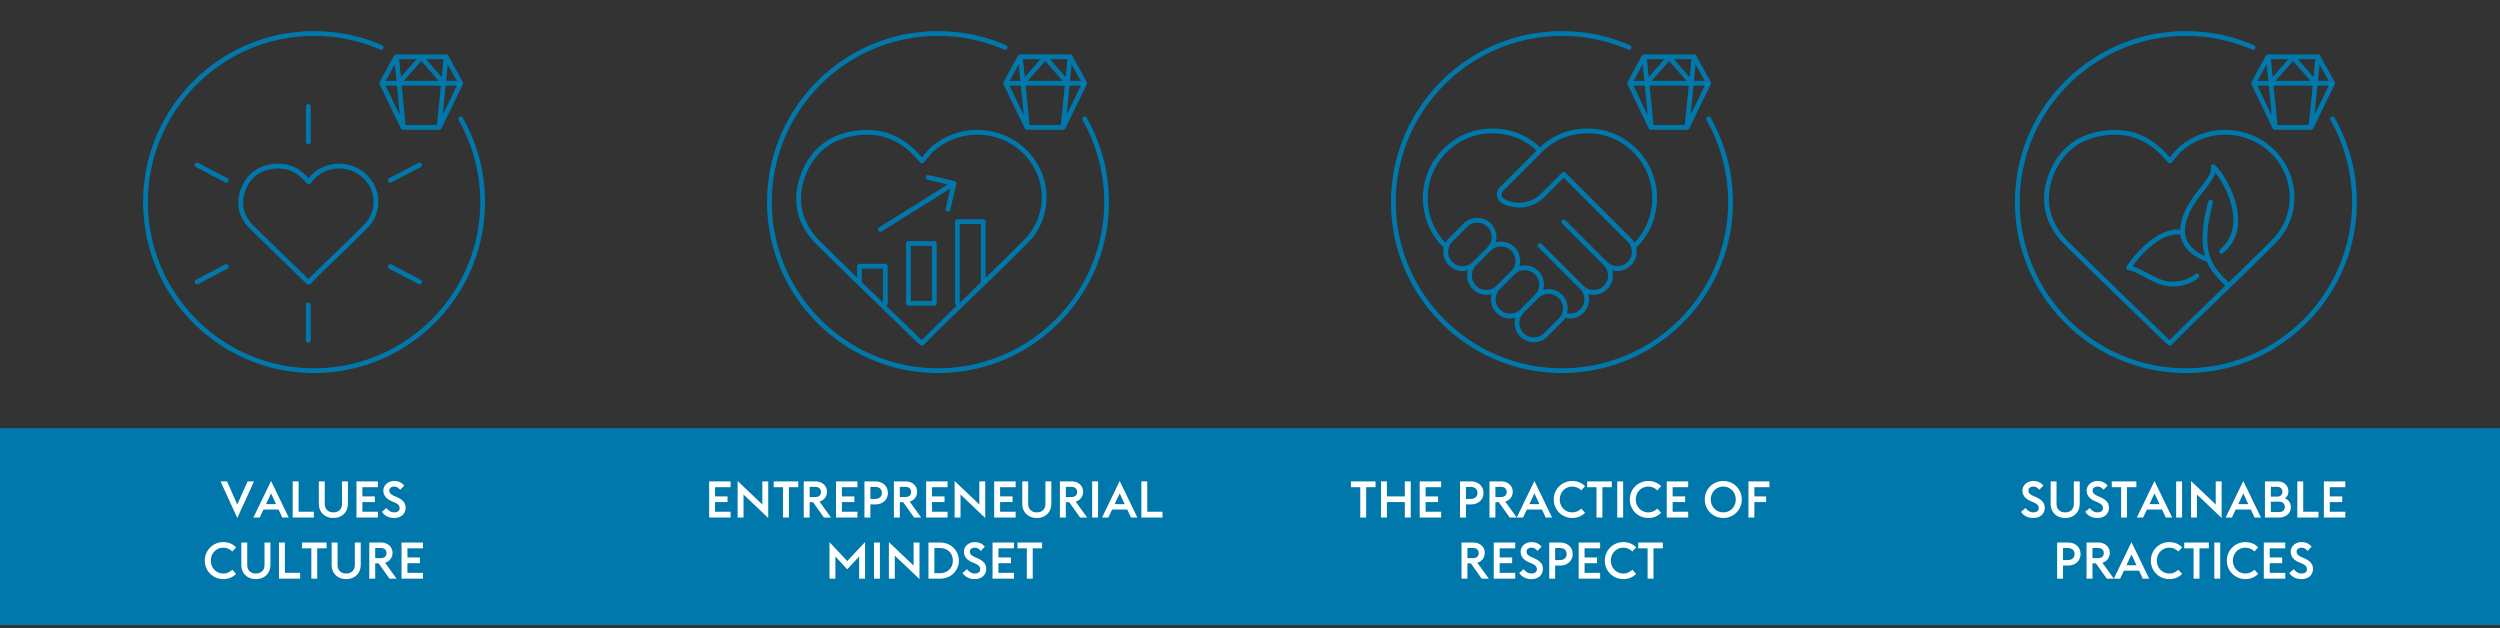 <svg xmlns="http://www.w3.org/2000/svg" width="800" height="201" viewBox="0 0 800 201"><rect x="0" y="0" width="800" height="201" fill="#333333" stroke="none"/><g fill="#0078ab"><path d="M0 137h800v63H0zM499.832 119.37c-30.163 0-54.705-24.54-54.705-54.706 0-30.163 24.542-54.703 54.705-54.703a54.32 54.32 0 0121.78 4.52.76.76 0 01.394 1.002.76.76 0 01-1.004.395 52.815 52.815 0 00-21.17-4.391c-29.322 0-53.18 23.856-53.18 53.177 0 29.324 23.858 53.18 53.18 53.18s53.177-23.856 53.177-53.18c0-9.182-2.39-18.244-6.913-26.208a.762.762 0 111.327-.754 54.698 54.698 0 017.112 26.962c0 30.165-24.54 54.705-54.703 54.705"/><path d="M525.652 20.568l.528 5.303h-3.41l2.882-5.303zm16.428 5.303l.52-5.217 2.895 5.217h-3.415zm-.151 1.526h3.614L541 36.732l.93-9.335zM527.277 36.9l-4.58-9.502h3.636l.944 9.502zm.59-9.502h12.528L539.14 40.01h-10.019l-1.255-12.613zm11.836-1.526h-11.147l5.575-6.352 5.572 6.352zm.965-1.213l-5.03-5.736h5.6l-.57 5.736zm-13.645-5.736h5.599l-5.029 5.736-.57-5.736zm20.516 7.712c0-.01-.004-.017-.006-.024.002-.05-.019-.097-.03-.148s-.019-.1-.04-.146c-.01-.026-.007-.054-.02-.078l-4.688-8.447a.763.763 0 00-.667-.393h-15.994a.764.764 0 00-.672.397l-4.607 8.48c-.004.006-.002.015-.006.023a.738.738 0 00-.077.286c-.002.015-.01.028-.01.043v.007a.77.77 0 00.07.314c.004.006.002.015.006.023l6.814 14.133a.764.764 0 00.688.432h11.581c.292 0 .56-.166.686-.428l6.869-14.113a.743.743 0 00.103-.36M500.985 55.295l20.93 20.931c.446.445.809.945 1.09 1.474 7.737-8.112 7.625-21.004-.341-28.97a20.597 20.597 0 00-14.659-6.076c-5.545 0-10.754 2.156-14.666 6.068l-12.312 12.312a1.668 1.668 0 00-.474 1.444c.08.537.402.99.881 1.242a10.04 10.04 0 004.666 1.154 9.923 9.923 0 007.06-2.93l6.675-6.677a.224.224 0 01.022-.02.761.761 0 011.128.049m-28.26 15.954a4.595 4.595 0 00-3.26 1.349l-4.71 4.708a4.58 4.58 0 00-1.35 3.262c0 1.23.48 2.39 1.35 3.26a4.616 4.616 0 006.523 0l4.709-4.708a4.622 4.622 0 000-6.524 4.604 4.604 0 00-3.261-1.347m-.369 13.659c-.871.871-1.35 2.029-1.35 3.261s.479 2.39 1.35 3.26c.872.87 2.03 1.351 3.261 1.351s2.39-.48 3.262-1.352l4.708-4.706a4.62 4.62 0 000-6.523 4.62 4.62 0 00-6.522 0l-4.709 4.709zm29.096 15.377c1.5.308 3.08-.148 4.183-1.255a4.602 4.602 0 001.355-3.265 4.62 4.62 0 00-1.36-3.261l-9.55-9.548-3.823-3.827a.762.762 0 111.079-1.077l13.372 13.373.004.002c.871.871 2.029 1.352 3.261 1.352s2.39-.481 3.261-1.352a4.614 4.614 0 000-6.521l-9.552-9.552c-.009-.01-.016-.019-.026-.026l-3.798-3.8a.764.764 0 011.08-1.079l13.375 13.378.004.006a4.618 4.618 0 006.519-.006 4.62 4.62 0 000-6.523l-20.441-20.44-6.158 6.155a11.429 11.429 0 01-8.138 3.38c-1.87 0-3.73-.46-5.378-1.33a3.183 3.183 0 01-1.678-2.364 3.182 3.182 0 01.903-2.75l11.763-11.763a20.556 20.556 0 00-14.093-5.539h-.022a20.598 20.598 0 00-14.66 6.076 20.604 20.604 0 00-6.076 14.663c-.002 5.376 2.027 10.438 5.726 14.31a6.17 6.17 0 011.092-1.475l4.708-4.708a6.146 6.146 0 018.68 0 6.14 6.14 0 011.555 6.045 6.151 6.151 0 016.047 1.556 6.136 6.136 0 011.554 6.042 6.203 6.203 0 011.708-.24c1.64 0 3.18.64 4.34 1.8a6.093 6.093 0 011.797 4.34c0 .585-.082 1.157-.238 1.705a6.146 6.146 0 016.042 1.556 6.096 6.096 0 011.798 4.34c0 .556-.073 1.1-.215 1.622M487.929 86.45c-1.233 0-2.39.48-3.262 1.35l-4.708 4.71a4.62 4.62 0 000 6.523 4.62 4.62 0 006.522 0l4.709-4.709c.87-.871 1.35-2.029 1.35-3.261s-.48-2.392-1.35-3.263a4.588 4.588 0 00-3.261-1.35m7.601 7.605a4.592 4.592 0 00-3.261 1.348l-4.709 4.707a4.587 4.587 0 00-1.35 3.263c0 1.23.479 2.39 1.35 3.261.872.872 2.03 1.35 3.262 1.35s2.39-.478 3.26-1.35l4.71-4.708c.398-.4.714-.857.94-1.356l.02-.056a.754.754 0 01.053-.11c.22-.545.337-1.134.337-1.74a4.58 4.58 0 00-1.35-3.26 4.598 4.598 0 00-3.262-1.35m-4.708 15.456c-1.64 0-3.181-.637-4.34-1.797s-1.798-2.702-1.798-4.34c0-.585.08-1.157.238-1.705a6.142 6.142 0 01-6.042-1.558 6.138 6.138 0 01-1.556-6.04 6.178 6.178 0 01-1.706.237 6.09 6.09 0 01-4.34-1.799 6.092 6.092 0 01-1.797-4.338c0-.585.08-1.157.238-1.705a6.143 6.143 0 01-6.042-1.556 6.101 6.101 0 01-1.8-4.34c0-.434.046-.859.133-1.274l-.16-.16a22.1 22.1 0 01-6.517-15.742 22.131 22.131 0 016.522-15.742c4.206-4.206 9.795-6.523 15.738-6.523h.026a22.076 22.076 0 0115.181 5.994c4.138-3.873 9.505-5.994 15.205-5.994 5.943 0 11.532 2.317 15.738 6.523 8.677 8.677 8.675 22.799-.006 31.481l-.159.16a6.141 6.141 0 01-1.662 5.615 6.15 6.15 0 01-6.048 1.554 6.139 6.139 0 01-1.554 6.046 6.09 6.09 0 01-4.34 1.799 6.13 6.13 0 01-1.7-.238 6.27 6.27 0 01.243 1.698 6.139 6.139 0 01-7.657 5.947 6.133 6.133 0 01-.99 1.292l-4.71 4.708a6.092 6.092 0 01-4.338 1.797M300.168 119.369c-30.163 0-54.705-24.54-54.705-54.705 0-30.163 24.542-54.703 54.705-54.703a54.32 54.32 0 0121.78 4.52.763.763 0 01-.61 1.399 52.785 52.785 0 00-21.17-4.393c-29.321 0-53.179 23.855-53.179 53.177 0 29.323 23.858 53.179 53.18 53.179s53.177-23.856 53.177-53.18c0-9.18-2.39-18.243-6.914-26.207a.763.763 0 111.328-.754 54.698 54.698 0 017.111 26.962c0 30.165-24.54 54.705-54.703 54.705"/><path d="M291.465 96.299h6.745v-17.62h-6.745V96.3zm7.508 1.526h-8.271a.761.761 0 01-.763-.763V77.919c0-.423.34-.763.763-.763h8.27c.423 0 .764.34.764.763v19.143c0 .423-.34.763-.763.763"/><path d="M327.743 76.728c-4.05 4.084-8.21 8.15-12.344 12.157V70.92a.761.761 0 00-.764-.761h-8.27a.76.76 0 00-.762.76v26.143c0 .361.254.65.59.728-1.737 1.679-3.478 3.354-5.207 5.041-1.48 1.442-2.938 2.906-4.42 4.393l-1.587 1.587a8.557 8.557 0 01-.636-.532c-2.945-2.862-5.896-5.717-8.843-8.574l-1.984-1.923a.752.752 0 00.555-.72V85.184a.763.763 0 00-.763-.763h-8.27c-.421 0-.764.34-.764.763v3.63a2118.682 2118.682 0 01-11.683-11.443c-6.274-6.193-7.875-13.692-4.632-21.682 3.179-7.836 9.626-12.18 18.644-12.561.306-.013.611-.02.914-.02 5.103 0 9.713 1.849 13.713 5.499.647.593 1.24 1.227 1.99 2.03.388.418.811.87 1.292 1.371.15.154.355.253.566.236a.77.77 0 00.557-.26c.438-.495.829-.972 1.201-1.423.72-.873 1.34-1.627 2.057-2.253 8.228-7.21 20.735-6.891 28.473.721 3.835 3.778 5.965 8.758 5.997 14.024.032 5.133-1.966 9.99-5.62 13.675m-13.871 13.636c-1.416 1.373-2.83 2.736-4.23 4.088-.842.81-1.676 1.623-2.514 2.433V71.683h6.744v18.68zm-31.327 6.478c-2.238-2.168-4.486-4.35-6.745-6.545v-4.352h6.745v10.897zm45.89-48.899c-8.303-8.172-21.722-8.516-30.546-.785-.812.71-1.5 1.546-2.231 2.43a93.7 93.7 0 01-.625.756l-.7-.746c-.741-.797-1.383-1.485-2.073-2.117-4.548-4.151-9.836-6.128-15.721-5.88-9.66.41-16.574 5.083-19.994 13.515-3.495 8.608-1.775 16.679 4.974 23.342 7.589 7.496 15.383 15.042 22.919 22.342 2.949 2.856 5.896 5.711 8.841 8.572.232.223.483.421.793.666.146.114.307.24.486.384a.759.759 0 001.02-.05l2.07-2.071c1.475-1.481 2.928-2.94 4.403-4.378 2.873-2.8 5.762-5.585 8.65-8.372 5.983-5.776 12.173-11.747 18.127-17.748 3.942-3.975 6.094-9.217 6.06-14.758-.033-5.677-2.324-11.04-6.453-15.102"/><path d="M305.438 57.946l-8.267-1.907a.76.76 0 00-.914.57.76.76 0 00.57.915l6.476 1.496-22.008 13.75a.764.764 0 00.808 1.294l22.006-13.75-1.494 6.472a.762.762 0 101.486.342l1.91-8.265a.762.762 0 00-.573-.917M325.989 20.568l.527 5.303h-3.409l2.882-5.303zm16.428 5.303l.52-5.217 2.894 5.217h-3.414zm-.152 1.526h3.615l-4.544 9.335.93-9.335zm-14.651 9.5l-4.58-9.5h3.635l.945 9.5zm.589-9.5h12.529l-1.255 12.611h-10.02l-1.254-12.61zm11.837-1.526h-11.147l5.574-6.352 5.573 6.352zm.965-1.213l-5.03-5.736h5.6l-.57 5.736zm-13.646-5.736h5.6l-5.03 5.736-.57-5.736zm20.516 7.712c0-.01-.004-.017-.005-.024.001-.052-.02-.1-.03-.148-.012-.05-.019-.1-.04-.148-.01-.024-.007-.052-.02-.076l-4.688-8.447a.76.76 0 00-.668-.395H326.43a.766.766 0 00-.671.399l-4.608 8.48c-.004.006-.002.015-.006.023a.739.739 0 00-.076.286c-.002.015-.01.028-.01.043v.007c0 .112.027.217.07.312.003.008.001.017.005.025l6.814 14.133c.128.264.395.43.689.43h11.58c.292 0 .56-.166.687-.428l6.868-14.11a.749.749 0 00.103-.362"/><g><path d="M699.493 119.369c-30.163 0-54.705-24.54-54.705-54.705 0-30.163 24.542-54.703 54.705-54.703a54.32 54.32 0 0121.78 4.52.763.763 0 01-.61 1.399 52.791 52.791 0 00-21.17-4.393c-29.323 0-53.179 23.855-53.179 53.177 0 29.323 23.856 53.179 53.18 53.179 29.321 0 53.177-23.856 53.177-53.18a53.18 53.18 0 00-6.914-26.207.763.763 0 111.328-.754 54.703 54.703 0 017.111 26.962c0 30.165-24.54 54.705-54.703 54.705"/><path d="M727.067 76.728c-4.557 4.594-9.254 9.172-13.894 13.66-.007-.011-.011-.022-.02-.032-5.193-5.193-9.294-9.295-5.04-25.467a.764.764 0 00-.544-.931.767.767 0 00-.931.546c-2.153 8.177-2.209 13.486-1.096 17.387-2.371-.976-7.4-3.819-6.153-10.057.876-4.376 3.559-7.818 5.928-10.859 1.618-2.08 3.078-3.951 3.574-5.752 2.824 3.555 6.057 10.081 5.763 15.964-.177 3.56-1.614 6.467-4.269 8.64a.764.764 0 00.967 1.182c3.001-2.458 4.626-5.736 4.826-9.745.363-7.275-4.104-15.173-7.39-18.46a.757.757 0 00-.9-.134.76.76 0 00-.388.821c.35 1.749-1.382 3.972-3.389 6.547-2.349 3.015-5.273 6.768-6.218 11.495-.14.698-.21 1.361-.226 1.988-6.818-.793-13.96 6.96-17.129 11.714a.764.764 0 00.486 1.17c1.72.344 3.482 1.289 5.348 2.289 2.723 1.459 5.541 2.966 8.774 2.966 5.494 0 8.286-2.727 8.4-2.843a.761.761 0 00-1.075-1.08c-.024.022-2.498 2.399-7.325 2.399-2.85 0-5.496-1.418-8.054-2.788-1.595-.853-3.117-1.67-4.671-2.155 3.95-5.54 10.175-10.855 15.239-10.135a.546.546 0 00.095.007c.853 6.123 7.52 8.393 8.441 8.677 1.348 3.164 3.544 5.36 5.878 7.693.001.004.005.004.007.006-1.032 1-2.068 2-3.093 2.988-2.896 2.796-5.795 5.593-8.679 8.402-1.482 1.448-2.947 2.916-4.433 4.406l-1.573 1.574c-.247-.194-.45-.353-.636-.532a7607.198 7607.198 0 00-8.841-8.573c-7.534-7.296-15.325-14.842-22.911-22.335-6.274-6.193-7.877-13.692-4.632-21.682 3.179-7.836 9.625-12.178 18.644-12.561.306-.013.61-.02.91-.02 5.107 0 9.717 1.849 13.717 5.5.647.592 1.24 1.226 1.99 2.03.388.417.81.87 1.292 1.37.15.154.353.253.566.236a.77.77 0 00.557-.26c.438-.495.829-.972 1.203-1.425.718-.871 1.339-1.625 2.055-2.251 8.228-7.21 20.734-6.891 28.473.721 3.835 3.778 5.965 8.758 5.997 14.024.031 5.133-1.966 9.99-5.62 13.675m.692-28.785c-8.303-8.172-21.722-8.516-30.546-.785-.812.71-1.5 1.546-2.23 2.43-.201.246-.409.496-.626.756-.247-.264-.478-.51-.697-.746-.745-.797-1.386-1.483-2.076-2.117-4.546-4.15-9.83-6.12-15.721-5.88-9.66.412-16.574 5.085-19.994 13.515-3.495 8.608-1.775 16.68 4.974 23.342 7.59 7.496 15.385 15.046 22.92 22.346 2.95 2.854 5.897 5.71 8.84 8.568.234.227.486.427.802.674.144.112.302.235.477.377a.76.76 0 001.02-.052l2.055-2.057c1.48-1.485 2.94-2.949 4.418-4.39 2.882-2.808 5.777-5.603 8.673-8.397 5.977-5.767 12.157-11.73 18.102-17.724 3.944-3.975 6.096-9.217 6.063-14.758-.034-5.677-2.327-11.04-6.454-15.102M725.313 20.568l.528 5.303h-3.41l2.882-5.303zm16.428 5.303l.52-5.217 2.895 5.217h-3.415zm-.151 1.526h3.615l-4.545 9.335.93-9.335zM726.938 36.9l-4.58-9.502h3.636l.944 9.502zm.59-9.502h12.528l-1.254 12.613h-10.02l-1.255-12.613zm11.837-1.526h-11.147l5.574-6.352 5.573 6.352zm.965-1.213l-5.03-5.736h5.6l-.57 5.736zm-13.646-5.736h5.599l-5.029 5.736-.57-5.736zm20.516 7.712c0-.01-.004-.017-.006-.024.002-.052-.018-.1-.03-.148-.01-.05-.018-.1-.039-.148-.011-.024-.007-.052-.02-.076l-4.689-8.447a.76.76 0 00-.667-.395h-15.994a.766.766 0 00-.672.399l-4.607 8.48c-.004.006-.002.015-.006.023a.738.738 0 00-.077.286c-.001.015-.009.028-.009.043v.007c0 .112.026.217.07.312.003.008.001.017.005.025l6.814 14.133a.764.764 0 00.688.432h11.581c.292 0 .56-.166.686-.428l6.869-14.113a.749.749 0 00.103-.36"/></g><g><path d="M100.505 119.37c-30.163 0-54.705-24.54-54.705-54.706 0-30.163 24.542-54.703 54.705-54.703a54.32 54.32 0 0121.78 4.52.76.76 0 01.394 1.002.76.76 0 01-1.004.395 52.815 52.815 0 00-21.17-4.391c-29.322 0-53.18 23.856-53.18 53.177 0 29.324 23.858 53.18 53.18 53.18s53.177-23.856 53.177-53.18c0-9.182-2.39-18.244-6.913-26.208a.762.762 0 111.327-.754 54.698 54.698 0 017.112 26.962c0 30.165-24.54 54.705-54.703 54.705"/><path d="M98.662 46.19a.764.764 0 01-.763-.763v-11.35a.763.763 0 111.526 0v11.35c0 .42-.34.762-.763.762M72.403 58.457a.751.751 0 01-.355-.088l-9.335-4.907a.762.762 0 11.71-1.35l9.336 4.907a.763.763 0 01-.356 1.438m52.516 0a.758.758 0 01-.675-.408.757.757 0 01.32-1.028l9.334-4.91a.763.763 0 11.71 1.35l-9.336 4.908a.75.75 0 01-.353.088m9.333 32.512a.752.752 0 01-.354-.09l-9.335-4.907a.763.763 0 01.709-1.35l9.337 4.907a.764.764 0 01-.357 1.44m-71.184 0a.766.766 0 01-.675-.408.761.761 0 01.32-1.03l9.335-4.907a.763.763 0 01.71 1.348l-9.334 4.909a.762.762 0 01-.356.088m26.05-37.053c-.161 0-.324.004-.487.01-4.822.204-8.269 2.522-9.965 6.705-1.73 4.26-.873 8.26 2.474 11.568 4.206 4.155 8.527 8.339 12.705 12.385 1.595 1.543 3.19 3.088 4.781 4.636l.087.079.678-.68c.81-.81 1.607-1.611 2.416-2.4 1.59-1.55 3.189-3.091 4.788-4.634 3.285-3.17 6.681-6.448 9.944-9.737 1.949-1.966 3.013-4.554 2.996-7.288-.017-2.808-1.154-5.466-3.201-7.481-4.133-4.071-10.817-4.24-15.215-.386-.376.33-.71.735-1.097 1.205-.206.25-.425.514-.664.789a.77.77 0 01-.558.26c-.224-.02-.418-.083-.568-.236-.262-.273-.49-.52-.703-.746a19.603 19.603 0 00-1.089-1.11c-2.135-1.953-4.598-2.939-7.322-2.939m9.652 37.167a.767.767 0 01-.48-.17l-.254-.203a5.312 5.312 0 01-.474-.4l-4.78-4.632c-4.18-4.046-8.504-8.233-12.713-12.394-3.825-3.774-4.797-8.348-2.817-13.227 1.938-4.777 5.852-7.425 11.314-7.657 3.338-.14 6.332.978 8.905 3.326.394.363.755.75 1.172 1.197.038.038.073.077.109.116.032-.037.061-.075.091-.11.414-.501.803-.973 1.27-1.384 4.997-4.376 12.593-4.18 17.29.445 2.34 2.304 3.64 5.343 3.658 8.561.019 3.143-1.203 6.117-3.437 8.37-3.276 3.303-6.68 6.584-9.97 9.762-1.596 1.54-3.193 3.081-4.78 4.63-.805.783-1.598 1.576-2.402 2.384L99.31 90.86a.759.759 0 01-.539.223m-.108 18.582a.763.763 0 01-.763-.763V97.564a.764.764 0 011.526 0v11.338c0 .422-.34.763-.763.763M126.325 20.568l.528 5.303h-3.41l2.882-5.303zm16.428 5.303l.52-5.217 2.895 5.217h-3.415zm-.151 1.526h3.614l-4.544 9.335.93-9.335zM127.95 36.9l-4.58-9.502h3.636l.944 9.502zm.59-9.502h12.528l-1.254 12.611h-10.02l-1.255-12.61zm11.836-1.526H129.23l5.575-6.352 5.572 6.352zm.965-1.213l-5.03-5.736h5.6l-.57 5.736zm-13.645-5.736h5.599l-5.029 5.736-.57-5.736zm20.516 7.712c0-.01-.004-.017-.006-.024.002-.05-.019-.097-.03-.148-.011-.05-.018-.1-.039-.146-.011-.026-.008-.054-.02-.078l-4.689-8.447a.763.763 0 00-.667-.393h-15.994a.764.764 0 00-.672.397l-4.607 8.48c-.004.006-.002.015-.006.023a.739.739 0 00-.077.286c-.002.015-.009.028-.009.043v.007c0 .112.026.217.07.314.003.006.001.015.005.023l6.814 14.133c.127.264.395.43.688.43h11.581c.292 0 .56-.166.686-.428l6.869-14.11a.743.743 0 00.103-.362"/></g></g><g fill="#fff"><path d="M70.57 154.047h2.085l3.277 7.4 3.293-7.4h2.07l-5.363 11.704-5.363-11.704zM86.74 153.917l5.656 11.703h-2.039l-1.206-2.575h-4.84l-1.207 2.575h-2.021l5.656-11.703zm-1.614 7.4h3.21l-1.597-3.423-1.613 3.423zM93.666 154.047h1.89v9.7h4.875v1.873h-6.765v-11.573zM106.69 165.751a5.26 5.26 0 01-1.883-.326 4.323 4.323 0 01-1.475-.921 4.076 4.076 0 01-.962-1.451c-.228-.57-.343-1.214-.343-1.932v-7.074h1.891v7.123c0 .902.256 1.593.767 2.07.51.479 1.178.717 2.004.717.826 0 1.492-.238 1.998-.717.504-.477.757-1.168.757-2.07v-7.123h1.89v7.074c0 .718-.113 1.361-.342 1.932a4.087 4.087 0 01-.96 1.45 4.35 4.35 0 01-1.469.922 5.189 5.189 0 01-1.874.326zM114.073 154.047h6.863v1.858h-4.972v2.934h3.993v1.826h-3.993v3.097h4.972v1.858h-6.863v-11.573zM126.12 165.751c-.88 0-1.658-.18-2.332-.538s-1.195-.837-1.564-1.435l1.434-1.206c.272.37.62.693 1.043.97s.89.415 1.403.415c.564 0 1.001-.12 1.311-.358.31-.239.465-.565.465-.978 0-.434-.136-.793-.407-1.076-.273-.282-.697-.549-1.272-.799l-.913-.39c-1.738-.761-2.608-1.886-2.608-3.375 0-.467.098-.888.294-1.263s.45-.696.765-.962c.316-.266.68-.473 1.093-.62.412-.146.842-.219 1.287-.219.674 0 1.277.116 1.81.35.532.234 1.01.606 1.434 1.117l-1.304 1.352c-.304-.358-.603-.619-.897-.782-.293-.163-.646-.244-1.058-.244-.392 0-.746.108-1.06.326-.315.217-.473.527-.473.929 0 .38.133.709.4.986.265.278.692.54 1.279.79l.896.408c.793.348 1.435.786 1.923 1.312.49.527.734 1.193.734 1.997 0 .49-.087.935-.261 1.337-.174.401-.42.749-.741 1.043-.32.293-.71.518-1.165.677a4.635 4.635 0 01-1.517.236zM71.458 185.31a5.875 5.875 0 01-2.307-.456 5.884 5.884 0 01-1.882-1.248 5.875 5.875 0 01-1.728-4.213 5.883 5.883 0 011.728-4.213 5.9 5.9 0 011.882-1.247 5.892 5.892 0 012.307-.456c.814 0 1.567.14 2.257.423.69.283 1.302.7 1.834 1.255l-1.223 1.337a3.872 3.872 0 00-1.28-.896 3.898 3.898 0 00-1.588-.326c-.576 0-1.106.105-1.59.317s-.904.503-1.263.872c-.359.37-.638.807-.84 1.313-.2.504-.301 1.045-.301 1.622s.1 1.116.302 1.62c.2.507.48.944.84 1.313.358.37.779.66 1.262.872s1.014.318 1.59.318a3.913 3.913 0 002.868-1.222l1.223 1.336a5.314 5.314 0 01-1.834 1.256 5.903 5.903 0 01-2.257.424zM81.89 185.31a5.26 5.26 0 01-1.883-.326 4.323 4.323 0 01-1.475-.92 4.076 4.076 0 01-.962-1.452c-.228-.57-.342-1.214-.342-1.931v-7.075h1.89v7.124c0 .902.256 1.592.767 2.07.51.478 1.178.717 2.005.717.825 0 1.49-.239 1.997-.717.505-.478.758-1.168.758-2.07v-7.124h1.89v7.075c0 .717-.114 1.361-.343 1.931a4.087 4.087 0 01-.96 1.451 4.35 4.35 0 01-1.468.921 5.189 5.189 0 01-1.874.327zM89.273 173.606h1.891v9.7h4.874v1.874h-6.765v-11.574zM99.624 175.465h-2.983v-1.859h7.873v1.859h-3v9.715h-1.89v-9.715zM110.79 185.31a5.26 5.26 0 01-1.884-.326 4.323 4.323 0 01-1.474-.92 4.076 4.076 0 01-.962-1.452c-.229-.57-.343-1.214-.343-1.931v-7.075h1.89v7.124c0 .902.256 1.592.767 2.07.51.478 1.179.717 2.005.717.825 0 1.491-.239 1.997-.717.505-.478.758-1.168.758-2.07v-7.124h1.89v7.075c0 .717-.114 1.361-.342 1.931a4.087 4.087 0 01-.961 1.451 4.35 4.35 0 01-1.468.921 5.189 5.189 0 01-1.874.327zM121.155 180.257h-1.092v4.923h-1.89v-11.574h3.749c.532 0 1.023.082 1.474.246s.84.39 1.166.684c.327.293.582.644.766 1.05.185.41.277.857.277 1.346 0 .75-.211 1.405-.635 1.964s-1.005.954-1.744 1.182l3.683 5.102h-2.265l-3.489-4.923zm.587-1.647c.653 0 1.139-.146 1.46-.44.32-.293.48-.684.48-1.173 0-.5-.16-.9-.48-1.198s-.807-.448-1.46-.448h-1.679v3.26h1.68zM128.491 173.606h6.863v1.859h-4.972v2.933h3.993v1.827h-3.993v3.096h4.972v1.859h-6.863v-11.574z"/><g><path d="M226.929 154.047h6.862v1.858h-4.972v2.934h3.993v1.826h-3.993v3.097h4.972v1.858h-6.862v-11.573zM237.93 158.236v7.384h-1.89v-11.703l7.905 7.514v-7.384h1.89v11.704l-7.904-7.515zM250.563 155.905h-2.983v-1.858h7.873v1.858h-2.999v9.715h-1.89v-9.715zM260.18 160.697h-1.092v4.923h-1.89v-11.573h3.748c.533 0 1.024.082 1.475.245s.84.39 1.166.685c.326.293.581.643.766 1.05.184.409.277.857.277 1.345 0 .75-.212 1.405-.636 1.965s-1.005.953-1.744 1.182l3.684 5.101h-2.266l-3.488-4.923zm.587-1.646c.652 0 1.138-.147 1.459-.44.32-.294.48-.684.48-1.173 0-.5-.16-.9-.48-1.199s-.807-.448-1.46-.448h-1.678v3.26h1.679zM267.516 154.047h6.862v1.858h-4.972v2.934h3.993v1.826h-3.993v3.097h4.972v1.858h-6.862v-11.573zM276.627 154.047h3.455c.598 0 1.144.09 1.639.27.494.178.92.431 1.279.757s.636.715.831 1.165c.196.451.294.948.294 1.491a3.7 3.7 0 01-.294 1.493c-.195.45-.473.839-.831 1.165s-.785.579-1.28.758c-.494.18-1.04.269-1.638.269h-1.564v4.205h-1.891v-11.573zm3.374 5.607c.695 0 1.236-.174 1.622-.521s.578-.816.578-1.403c0-.585-.192-1.053-.578-1.4s-.927-.522-1.622-.522h-1.483v3.846H280zM289.03 160.697h-1.092v4.923h-1.89v-11.573h3.749c.532 0 1.023.082 1.474.245s.84.39 1.166.685c.327.293.582.643.766 1.05.185.409.277.857.277 1.345 0 .75-.211 1.405-.635 1.965s-1.005.953-1.744 1.182l3.683 5.101h-2.265l-3.489-4.923zm.587-1.646c.653 0 1.139-.147 1.46-.44.32-.294.48-.684.48-1.173 0-.5-.16-.9-.48-1.199s-.807-.448-1.46-.448h-1.679v3.26h1.68zM296.366 154.047h6.863v1.858h-4.972v2.934h3.993v1.826h-3.993v3.097h4.972v1.858h-6.863v-11.573zM307.368 158.236v7.384h-1.89v-11.703l7.905 7.514v-7.384h1.89v11.704l-7.905-7.515zM318.143 154.047h6.862v1.858h-4.972v2.934h3.993v1.826h-3.993v3.097h4.972v1.858h-6.862v-11.573zM331.785 165.751a5.26 5.26 0 01-1.883-.326 4.323 4.323 0 01-1.474-.921 4.076 4.076 0 01-.962-1.451c-.229-.57-.343-1.214-.343-1.932v-7.074h1.89v7.123c0 .902.257 1.593.767 2.07.511.479 1.179.717 2.005.717.825 0 1.491-.238 1.997-.717.505-.477.758-1.168.758-2.07v-7.123h1.89v7.074c0 .718-.114 1.361-.342 1.932a4.087 4.087 0 01-.961 1.45 4.35 4.35 0 01-1.468.922 5.189 5.189 0 01-1.874.326zM342.151 160.697h-1.091v4.923h-1.891v-11.573h3.749c.532 0 1.023.082 1.475.245s.84.39 1.166.685c.326.293.58.643.765 1.05.185.409.278.857.278 1.345 0 .75-.212 1.405-.636 1.965s-1.005.953-1.744 1.182l3.683 5.101h-2.265l-3.489-4.923zm.587-1.646c.653 0 1.139-.147 1.46-.44.32-.294.48-.684.48-1.173 0-.5-.16-.9-.48-1.199s-.807-.448-1.46-.448h-1.678v3.26h1.678zM349.487 154.047h1.89v11.573h-1.89v-11.573zM358.305 153.917l5.656 11.703h-2.038l-1.206-2.575h-4.841l-1.206 2.575h-2.022l5.657-11.703zm-1.614 7.4h3.211l-1.597-3.423-1.614 3.423zM365.232 154.047h1.891v9.7h4.874v1.873h-6.765v-11.573zM265.438 173.477l5.688 6.063 5.688-6.063v11.703h-1.89v-7.107l-3.798 4.108-3.798-4.108v7.107h-1.89v-11.703zM279.684 173.606h1.89v11.574h-1.89v-11.574zM286.334 177.796v7.384h-1.89v-11.703l7.905 7.513v-7.384h1.89v11.705l-7.905-7.515zM297.108 173.606h3.667c.859 0 1.66.147 2.405.44.744.294 1.385.702 1.924 1.224s.961 1.135 1.271 1.841.464 1.467.464 2.283c0 .814-.154 1.575-.464 2.28a5.744 5.744 0 01-1.271 1.843c-.539.522-1.18.93-1.924 1.222a6.486 6.486 0 01-2.405.44h-3.667v-11.573zm3.667 9.813a4.47 4.47 0 001.696-.31c.51-.206.948-.489 1.312-.847s.644-.783.84-1.272c.195-.488.293-1.02.293-1.596 0-.566-.098-1.095-.294-1.59-.195-.494-.475-.921-.839-1.28s-.802-.64-1.312-.847a4.49 4.49 0 00-1.696-.31H299v8.052h1.776zM311.908 185.31c-.88 0-1.657-.18-2.33-.538s-1.196-.836-1.565-1.434l1.434-1.206c.272.369.62.692 1.043.97s.89.415 1.403.415c.564 0 1.002-.12 1.311-.359.31-.238.465-.564.465-.977 0-.435-.136-.793-.407-1.077-.273-.282-.697-.548-1.272-.798l-.913-.391c-1.738-.76-2.608-1.886-2.608-3.374 0-.468.098-.889.294-1.264s.45-.695.765-.962c.316-.265.68-.472 1.093-.619.412-.146.842-.22 1.287-.22.674 0 1.278.117 1.81.351.532.234 1.01.606 1.434 1.116l-1.304 1.353c-.304-.358-.603-.62-.897-.782-.293-.163-.646-.244-1.058-.244-.392 0-.746.108-1.06.326-.315.217-.473.526-.473.928 0 .381.133.71.4.987.265.277.692.54 1.279.79l.897.408c.792.348 1.434.785 1.922 1.312.49.527.734 1.193.734 1.997 0 .489-.087.934-.261 1.337-.174.4-.42.749-.741 1.042-.32.293-.71.519-1.165.677a4.635 4.635 0 01-1.517.237zM317.613 173.606h6.863v1.859h-4.972v2.933h3.993v1.827h-3.993v3.096h4.972v1.859h-6.863v-11.574zM328.583 175.465H325.6v-1.859h7.873v1.859h-3v9.715h-1.89v-9.715z"/></g><g><path d="M435.282 155.905H432.3v-1.858h7.873v1.858h-3v9.715h-1.89v-9.715zM441.916 154.047h1.89v4.792h5.738v-4.792h1.89v11.573h-1.89v-4.955h-5.737v4.955h-1.891v-11.573zM454.304 154.047h6.862v1.858h-4.972v2.934h3.993v1.826h-3.993v3.097h4.972v1.858h-6.862v-11.573zM467.213 154.047h3.455c.598 0 1.144.09 1.639.27.494.178.92.431 1.279.757s.636.715.831 1.165c.196.451.294.948.294 1.491a3.7 3.7 0 01-.294 1.493c-.195.45-.473.839-.831 1.165s-.785.579-1.28.758c-.494.18-1.04.269-1.638.269h-1.564v4.205h-1.891v-11.573zm3.374 5.607c.695 0 1.236-.174 1.622-.521s.578-.816.578-1.403c0-.585-.192-1.053-.578-1.4s-.927-.522-1.622-.522h-1.483v3.846h1.483zM479.617 160.697h-1.092v4.923h-1.89v-11.573h3.749c.532 0 1.023.082 1.474.245s.84.39 1.166.685c.327.293.581.643.766 1.05.185.409.277.857.277 1.345 0 .75-.212 1.405-.635 1.965s-1.005.953-1.745 1.182l3.684 5.101h-2.266l-3.488-4.923zm.587-1.646c.652 0 1.139-.147 1.46-.44.32-.294.48-.684.48-1.173 0-.5-.16-.9-.48-1.199s-.808-.448-1.46-.448h-1.679v3.26h1.68z"/><path d="M491.01 153.917l5.657 11.703h-2.038l-1.206-2.575h-4.841l-1.206 2.575h-2.022l5.657-11.703zm-1.613 7.4h3.211l-1.597-3.423-1.614 3.423zM503.122 165.751a5.875 5.875 0 01-2.307-.457 5.884 5.884 0 01-1.882-1.247 5.875 5.875 0 01-1.728-4.213 5.883 5.883 0 011.728-4.214 5.9 5.9 0 011.882-1.247 5.892 5.892 0 012.307-.456c.815 0 1.567.14 2.257.424.69.282 1.302.7 1.834 1.255l-1.223 1.337a3.872 3.872 0 00-1.28-.897 3.898 3.898 0 00-1.588-.326c-.576 0-1.106.105-1.59.317s-.904.503-1.262.872c-.36.37-.64.807-.84 1.313-.201.505-.302 1.046-.302 1.622s.1 1.116.302 1.621c.2.506.48.943.84 1.313.358.369.779.66 1.262.872s1.014.317 1.59.317a3.913 3.913 0 002.868-1.222l1.223 1.336a5.314 5.314 0 01-1.834 1.256 5.903 5.903 0 01-2.257.424zM510.88 155.905h-2.983v-1.858h7.874v1.858h-3v9.715h-1.89v-9.715zM517.515 154.047h1.89v11.573h-1.89v-11.573zM527.457 165.751a5.875 5.875 0 01-2.307-.457 5.884 5.884 0 01-1.882-1.247 5.875 5.875 0 01-1.728-4.213 5.883 5.883 0 011.728-4.214 5.9 5.9 0 011.882-1.247 5.892 5.892 0 012.307-.456c.814 0 1.567.14 2.257.424.69.282 1.302.7 1.834 1.255l-1.223 1.337a3.872 3.872 0 00-1.28-.897 3.898 3.898 0 00-1.588-.326c-.576 0-1.106.105-1.59.317s-.904.503-1.263.872c-.359.37-.638.807-.84 1.313-.2.505-.301 1.046-.301 1.622s.1 1.116.302 1.621c.2.506.48.943.84 1.313.358.369.779.66 1.262.872s1.014.317 1.59.317a3.913 3.913 0 002.868-1.222l1.223 1.336a5.314 5.314 0 01-1.834 1.256 5.903 5.903 0 01-2.257.424zM533.357 154.047h6.863v1.858h-4.972v2.934h3.993v1.826h-3.993v3.097h4.972v1.858h-6.863v-11.573zM551.45 165.751a5.875 5.875 0 01-2.306-.457 5.884 5.884 0 01-1.883-1.247 5.875 5.875 0 01-1.728-4.213 5.883 5.883 0 011.728-4.214 5.9 5.9 0 011.883-1.247 5.892 5.892 0 012.306-.456c.825 0 1.597.152 2.315.456.716.305 1.341.72 1.874 1.247s.954 1.152 1.263 1.874c.31.724.465 1.503.465 2.34s-.155 1.616-.465 2.339-.731 1.348-1.263 1.874a5.91 5.91 0 01-4.189 1.704zm0-1.794a3.936 3.936 0 002.853-1.19c.358-.369.637-.806.839-1.312.2-.505.301-1.045.301-1.621s-.1-1.117-.301-1.622a3.972 3.972 0 00-.84-1.313 3.95 3.95 0 00-2.852-1.189c-.576 0-1.106.105-1.59.317s-.904.503-1.262.872c-.36.37-.639.807-.84 1.313-.201.505-.302 1.046-.302 1.622s.1 1.116.302 1.621c.201.506.48.943.84 1.313.358.369.779.66 1.262.872s1.014.317 1.59.317zM559.503 154.047h6.716v1.858h-4.825v2.934h3.765v1.826h-3.765v4.955h-1.891v-11.573zM470.668 180.257h-1.092v4.923h-1.89v-11.574h3.749c.532 0 1.023.082 1.474.246s.84.39 1.166.684c.326.293.581.644.766 1.05.184.41.277.857.277 1.346 0 .75-.212 1.405-.636 1.964s-1.004.954-1.744 1.182l3.684 5.102h-2.266l-3.488-4.923zm.587-1.647c.652 0 1.139-.146 1.459-.44.32-.293.48-.684.48-1.173 0-.5-.16-.9-.48-1.198s-.807-.448-1.46-.448h-1.678v3.26h1.679zM478.003 173.606h6.862v1.859h-4.971v2.933h3.993v1.827h-3.993v3.096h4.971v1.859h-6.862v-11.574zM490.049 185.31c-.88 0-1.657-.18-2.331-.538s-1.196-.836-1.565-1.434l1.435-1.206c.271.369.619.692 1.043.97s.89.415 1.402.415c.565 0 1.002-.12 1.312-.359.31-.238.465-.564.465-.977 0-.435-.136-.793-.408-1.077-.272-.282-.696-.548-1.271-.798l-.913-.391c-1.739-.76-2.609-1.886-2.609-3.374 0-.468.099-.889.294-1.264s.45-.695.766-.962c.315-.265.68-.472 1.093-.619.412-.146.842-.22 1.287-.22.674 0 1.277.117 1.81.351.532.234 1.01.606 1.434 1.116l-1.305 1.353c-.303-.358-.602-.62-.896-.782-.293-.163-.647-.244-1.059-.244-.391 0-.745.108-1.06.326-.315.217-.472.526-.472.928 0 .381.133.71.4.987.265.277.692.54 1.279.79l.896.408c.793.348 1.435.785 1.923 1.312.49.527.733 1.193.733 1.997 0 .489-.087.934-.26 1.337-.174.4-.421.749-.742 1.042-.32.293-.709.519-1.165.677a4.635 4.635 0 01-1.516.237zM495.754 173.606h3.455c.598 0 1.144.09 1.639.27.494.179.92.432 1.279.758s.636.715.831 1.165c.196.451.294.948.294 1.491a3.7 3.7 0 01-.294 1.492c-.195.451-.473.84-.831 1.165s-.785.58-1.28.758c-.494.18-1.04.27-1.638.27h-1.564v4.205h-1.891v-11.574zm3.374 5.608c.695 0 1.236-.174 1.622-.522s.578-.815.578-1.402c0-.586-.192-1.054-.578-1.401s-.927-.522-1.622-.522h-1.483v3.847h1.483zM505.175 173.606h6.862v1.859h-4.972v2.933h3.994v1.827h-3.994v3.096h4.972v1.859h-6.862v-11.574zM519.47 185.31a5.875 5.875 0 01-2.307-.456 5.884 5.884 0 01-1.883-1.248 5.875 5.875 0 01-1.728-4.213 5.883 5.883 0 011.728-4.213 5.9 5.9 0 011.883-1.247 5.892 5.892 0 012.307-.456c.814 0 1.567.14 2.257.423.69.283 1.301.7 1.834 1.255l-1.223 1.337a3.872 3.872 0 00-1.28-.896 3.898 3.898 0 00-1.588-.326c-.576 0-1.107.105-1.59.317s-.904.503-1.263.872c-.36.37-.638.807-.84 1.313-.2.504-.301 1.045-.301 1.622s.1 1.116.301 1.62c.202.507.48.944.84 1.313a3.915 3.915 0 002.853 1.19 3.913 3.913 0 002.868-1.222l1.223 1.336a5.314 5.314 0 01-1.834 1.256 5.903 5.903 0 01-2.257.424zM527.229 175.465h-2.984v-1.859h7.873v1.859h-2.999v9.715h-1.89v-9.715z"/></g><g><path d="M650.63 165.751c-.879 0-1.656-.18-2.33-.538s-1.195-.837-1.565-1.435l1.435-1.206c.271.37.62.693 1.043.97s.89.415 1.402.415c.565 0 1.002-.12 1.312-.358.31-.239.465-.565.465-.978 0-.434-.136-.793-.408-1.076-.272-.282-.696-.549-1.271-.799l-.913-.39c-1.738-.761-2.609-1.886-2.609-3.375 0-.467.099-.888.294-1.263s.45-.696.766-.962c.315-.266.68-.473 1.093-.62.412-.146.842-.219 1.287-.219.674 0 1.277.116 1.81.35.532.234 1.01.606 1.434 1.117l-1.305 1.352c-.303-.358-.602-.619-.896-.782-.293-.163-.647-.244-1.059-.244-.391 0-.745.108-1.06.326-.315.217-.472.527-.472.929 0 .38.133.709.4.986.265.278.692.54 1.279.79l.896.408c.793.348 1.435.786 1.923 1.312.49.527.733 1.193.733 1.997 0 .49-.086.935-.26 1.337-.174.401-.421.749-.742 1.043-.32.293-.708.518-1.165.677a4.635 4.635 0 01-1.516.236zM660.867 165.751a5.26 5.26 0 01-1.883-.326 4.323 4.323 0 01-1.474-.921 4.076 4.076 0 01-.962-1.451c-.229-.57-.343-1.214-.343-1.932v-7.074h1.89v7.123c0 .902.257 1.593.767 2.07.511.479 1.179.717 2.005.717.825 0 1.491-.238 1.997-.717.505-.477.758-1.168.758-2.07v-7.123h1.89v7.074c0 .718-.114 1.361-.342 1.932a4.087 4.087 0 01-.961 1.45 4.35 4.35 0 01-1.468.922 5.189 5.189 0 01-1.874.326zM671.185 165.751c-.88 0-1.658-.18-2.331-.538s-1.196-.837-1.565-1.435l1.435-1.206c.271.37.619.693 1.043.97s.89.415 1.402.415c.564 0 1.002-.12 1.311-.358.31-.239.465-.565.465-.978 0-.434-.135-.793-.407-1.076-.272-.282-.696-.549-1.271-.799l-.913-.39c-1.739-.761-2.609-1.886-2.609-3.375 0-.467.099-.888.294-1.263s.45-.696.766-.962c.315-.266.68-.473 1.092-.62.413-.146.842-.219 1.288-.219.673 0 1.277.116 1.81.35.531.234 1.01.606 1.434 1.117l-1.305 1.352c-.304-.358-.603-.619-.896-.782-.293-.163-.647-.244-1.06-.244-.39 0-.744.108-1.059.326-.315.217-.472.527-.472.929 0 .38.133.709.4.986.265.278.691.54 1.278.79l.897.408c.793.348 1.434.786 1.923 1.312.489.527.733 1.193.733 1.997 0 .49-.087.935-.26 1.337-.174.401-.421.749-.742 1.043-.32.293-.709.518-1.165.677a4.635 4.635 0 01-1.516.236zM678.749 155.905h-2.983v-1.858h7.873v1.858h-3v9.715h-1.89v-9.715zM689.441 153.917l5.657 11.703h-2.038l-1.206-2.575h-4.841l-1.206 2.575h-2.022l5.656-11.703zm-1.613 7.4h3.211l-1.598-3.423-1.613 3.423zM696.37 154.047h1.89v11.573h-1.89v-11.573zM703.019 158.236v7.384h-1.891v-11.703l7.905 7.514v-7.384h1.89v11.704l-7.904-7.515zM717.852 153.917l5.656 11.703h-2.038l-1.206-2.575h-4.841l-1.206 2.575h-2.022l5.657-11.703zm-1.614 7.4h3.211l-1.597-3.423-1.614 3.423zM724.78 154.047h4.09c.522 0 .994.085 1.418.253.424.169.783.396 1.076.684.294.288.519.625.677 1.011.157.386.236.79.236 1.214 0 .521-.092.965-.277 1.33s-.451.67-.799.92c.543.228.99.578 1.337 1.05s.522 1.07.522 1.786c0 .51-.096.97-.286 1.377-.19.408-.456.756-.798 1.044s-.75.51-1.223.668-.986.236-1.54.236h-4.434v-11.573zm3.846 4.874c.587 0 1.024-.15 1.312-.448.288-.3.432-.671.432-1.117 0-.423-.144-.79-.432-1.1-.288-.31-.725-.465-1.312-.465h-1.956v3.13h1.956zm.587 4.938c.651 0 1.138-.154 1.459-.463.32-.31.48-.705.48-1.182 0-.479-.16-.878-.48-1.198-.321-.32-.808-.482-1.46-.482h-2.542v3.325h2.543zM735.146 154.047h1.89v9.7h4.874v1.873h-6.765v-11.573zM743.638 154.047h6.862v1.858h-4.972v2.934h3.993v1.826h-3.993v3.097h4.972v1.858h-6.862v-11.573zM658.276 173.606h3.455c.598 0 1.144.09 1.64.27.493.179.92.432 1.278.758s.636.715.831 1.165c.197.451.294.948.294 1.491a3.7 3.7 0 01-.294 1.492c-.195.451-.472.84-.83 1.165s-.786.58-1.28.758c-.495.18-1.04.27-1.639.27h-1.564v4.205h-1.89v-11.574zm3.374 5.608c.696 0 1.237-.174 1.622-.522s.579-.815.579-1.402c0-.586-.193-1.054-.579-1.401s-.926-.522-1.622-.522h-1.483v3.847h1.483zM670.68 180.257h-1.092v4.923h-1.89v-11.574h3.748c.533 0 1.024.082 1.475.246s.84.39 1.166.684c.326.293.581.644.766 1.05.184.41.277.857.277 1.346 0 .75-.212 1.405-.636 1.964s-1.005.954-1.744 1.182l3.684 5.102h-2.266l-3.488-4.923zm.587-1.647c.652 0 1.138-.146 1.459-.44.32-.293.48-.684.48-1.173 0-.5-.16-.9-.48-1.198s-.807-.448-1.46-.448h-1.678v3.26h1.679z"/><path d="M682.074 173.477l5.656 11.703h-2.038l-1.206-2.576h-4.84l-1.207 2.576h-2.021l5.656-11.703zm-1.613 7.4h3.21l-1.597-3.424-1.613 3.424zM694.186 185.31a5.875 5.875 0 01-2.307-.456 5.884 5.884 0 01-1.883-1.248 5.875 5.875 0 01-1.728-4.213 5.883 5.883 0 011.728-4.213 5.9 5.9 0 011.883-1.247 5.892 5.892 0 012.307-.456c.814 0 1.567.14 2.256.423.69.283 1.302.7 1.834 1.255l-1.222 1.337a3.872 3.872 0 00-1.28-.896 3.898 3.898 0 00-1.588-.326c-.577 0-1.107.105-1.59.317s-.905.503-1.263.872c-.36.37-.639.807-.84 1.313-.201.504-.302 1.045-.302 1.622s.101 1.116.302 1.62c.201.507.48.944.84 1.313a3.915 3.915 0 002.853 1.19 3.913 3.913 0 002.868-1.222l1.222 1.336a5.314 5.314 0 01-1.834 1.256 5.903 5.903 0 01-2.256.424zM701.943 175.465h-2.983v-1.859h7.873v1.859h-2.999v9.715h-1.89v-9.715zM708.577 173.606h1.89v11.574h-1.89v-11.574zM718.52 185.31a5.875 5.875 0 01-2.306-.456 5.884 5.884 0 01-1.883-1.248 5.875 5.875 0 01-1.728-4.213 5.883 5.883 0 011.728-4.213 5.9 5.9 0 011.883-1.247 5.892 5.892 0 012.307-.456c.814 0 1.567.14 2.256.423.69.283 1.302.7 1.834 1.255l-1.222 1.337a3.872 3.872 0 00-1.28-.896 3.898 3.898 0 00-1.589-.326c-.576 0-1.106.105-1.59.317s-.904.503-1.262.872c-.36.37-.639.807-.84 1.313-.201.504-.302 1.045-.302 1.622s.101 1.116.302 1.62c.201.507.48.944.84 1.313a3.915 3.915 0 002.853 1.19 3.913 3.913 0 002.868-1.222l1.222 1.336a5.314 5.314 0 01-1.834 1.256 5.903 5.903 0 01-2.256.424zM724.42 173.606h6.863v1.859h-4.971v2.933h3.993v1.827h-3.993v3.096h4.971v1.859h-6.862v-11.574zM736.466 185.31c-.88 0-1.657-.18-2.331-.538s-1.196-.836-1.565-1.434l1.435-1.206c.271.369.619.692 1.043.97s.89.415 1.402.415c.565 0 1.002-.12 1.312-.359.31-.238.465-.564.465-.977 0-.435-.136-.793-.408-1.077-.272-.282-.696-.548-1.271-.798l-.913-.391c-1.739-.76-2.609-1.886-2.609-3.374 0-.468.099-.889.294-1.264s.45-.695.766-.962c.315-.265.68-.472 1.093-.619.412-.146.841-.22 1.287-.22.674 0 1.277.117 1.81.351.532.234 1.01.606 1.434 1.116l-1.305 1.353c-.303-.358-.602-.62-.896-.782-.293-.163-.647-.244-1.059-.244-.391 0-.745.108-1.06.326-.315.217-.472.526-.472.928 0 .381.133.71.4.987.265.277.692.54 1.279.79l.896.408c.793.348 1.435.785 1.923 1.312.49.527.733 1.193.733 1.997 0 .489-.087.934-.26 1.337-.174.4-.421.749-.742 1.042-.32.293-.709.519-1.165.677a4.635 4.635 0 01-1.516.237z"/></g></g></svg>